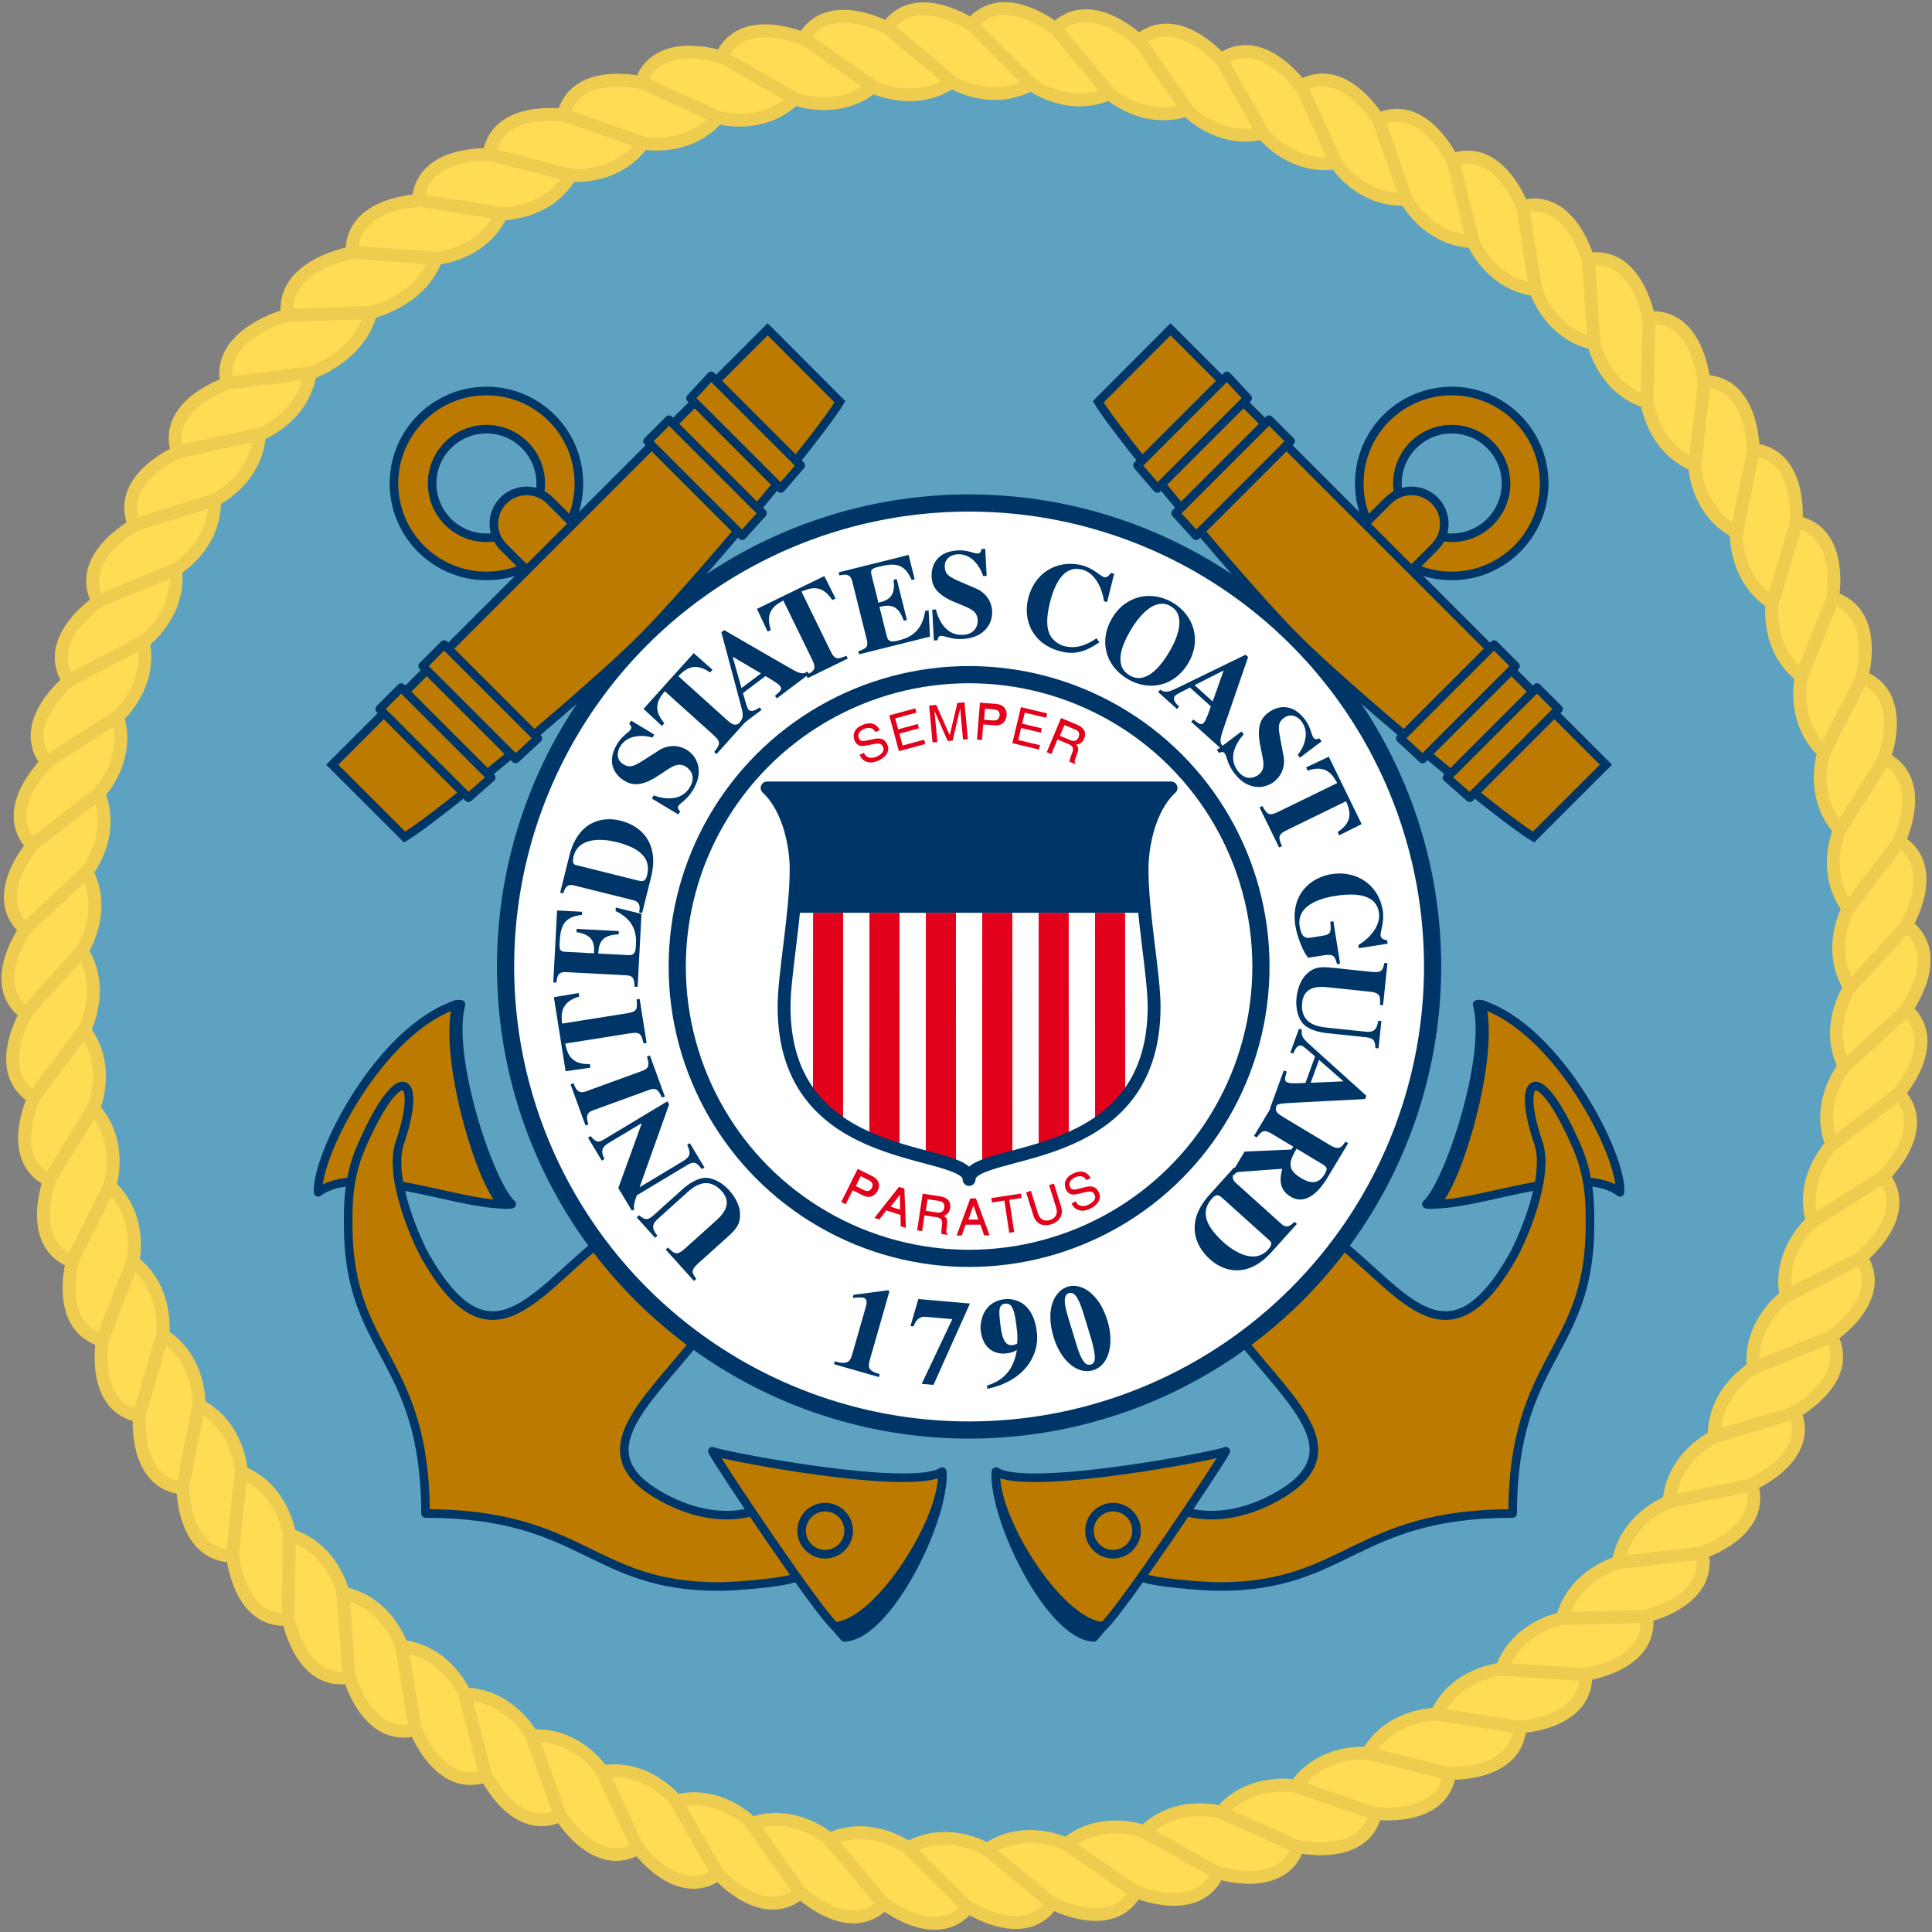 <?xml version="1.0" encoding="UTF-8" standalone="no"?>
<!-- Created with Inkscape (http://www.inkscape.org/) -->
<svg
   xmlns:svg="http://www.w3.org/2000/svg"
   xmlns="http://www.w3.org/2000/svg"
   version="1.0"
   width="436"
   height="436"
   viewBox="-0.322 -0.498 436 436"
   id="svg2"
   xml:space="preserve">
<rect x="-0.322" y="-0.498" width="436" height="436" fill="#808080" stroke="none"/>
<defs
   id="defs4">
</defs>
<ellipse
   cx="218.374"
   cy="217.616"
   rx="205.12"
   ry="205.113"
   style="fill:#5ea2c1"
   id="ellipse6" />
<path
   d="M 321.582,271.248 C 326.672,266.643 336.185,237.797 333.034,226.161 C 334.02,225.933 334.963,226.534 334.963,226.534 L 336.205,246.083 L 325.535,271.099 C 324.079,271.185 323.008,271.484 321.582,271.248 z "
   style="fill:#003667;stroke:#003667;stroke-width:1.939;stroke-linejoin:round"
   id="path8" />
<path
   d="M 334.003,226.161 C 351.215,231.736 365.759,260.098 365.274,268.582 C 356.304,261.795 334.488,271.248 323.58,271.248 C 328.67,266.643 337.154,237.797 334.003,226.161 z "
   style="fill:#bc7b00;stroke:#003667;stroke-width:1.939;stroke-linejoin:round"
   id="path10" />
<path
   d="M 267.401,340.696 C 272.734,342.15 279.975,341.671 287.945,337.181 C 305.156,327.485 291.884,316.758 280.007,301.972 L 302.005,279.974 C 316.792,291.852 326.559,308.455 341.033,283.125 C 342.972,279.731 349.517,265.187 346.851,257.431 C 341.665,242.346 346.739,238.003 355.578,258.401 C 358.729,265.672 358.486,272.46 358.486,276.095 C 358.489,304.908 341.104,305.607 341.033,341.059 C 305.399,341.059 303.702,357.542 274.855,357.542 C 271.219,357.542 258.977,356.572 257.281,355.36"
   style="fill:#bc7b00;stroke:#003667;stroke-width:1.939;stroke-linejoin:round"
   id="path12" />
<path
   d="M 224.435,331.606 C 223.707,342.029 236.568,368.539 246.506,369.024 L 248.676,366.511"
   style="fill:#003667;stroke:#003667;stroke-width:1.939;stroke-linejoin:round"
   id="path14" />
<path
   d="M 224.435,331.606 C 223.707,342.029 238.737,366.027 248.676,366.511 C 252.554,363.117 274.371,330.636 276.31,327 C 274.371,327.97 231.464,336.212 224.435,331.606 z "
   style="fill:#bc7b00;stroke:#003667;stroke-width:1.939;stroke-linejoin:round"
   id="path16" />
<circle
   cx="250.857"
   cy="344.938"
   r="5.313"
   style="fill:#bc7b00;stroke:#003667;stroke-width:1.939;stroke-linejoin:round"
   id="circle18" />
<path
   d="M 115.166,271.248 C 110.075,266.643 100.562,237.797 103.714,226.161 C 102.728,225.933 101.785,226.534 101.785,226.534 L 100.543,246.083 L 111.212,271.099 C 112.669,271.185 113.74,271.484 115.166,271.248 z "
   style="fill:#003667;stroke:#003667;stroke-width:1.939;stroke-linejoin:round"
   id="path20" />
<path
   d="M 102.744,226.161 C 85.533,231.736 70.989,260.098 71.473,268.582 C 80.443,261.795 102.259,271.248 113.167,271.248 C 108.077,266.643 99.594,237.797 102.744,226.161 z "
   style="fill:#bc7b00;stroke:#003667;stroke-width:1.939;stroke-linejoin:round"
   id="path22" />
<path
   d="M 169.347,340.696 C 164.014,342.15 156.773,341.671 148.803,337.181 C 131.592,327.485 144.864,316.758 156.741,301.972 L 134.742,279.974 C 119.955,291.852 110.189,308.455 95.715,283.125 C 93.776,279.731 87.231,265.187 89.897,257.431 C 95.083,242.346 90.009,238.003 81.17,258.401 C 78.019,265.672 78.262,272.46 78.261,276.095 C 78.259,304.908 95.644,305.607 95.715,341.059 C 131.349,341.059 133.046,357.542 161.893,357.542 C 165.529,357.542 177.771,356.572 179.467,355.36"
   style="fill:#bc7b00;stroke:#003667;stroke-width:1.939;stroke-linejoin:round"
   id="path24" />
<path
   d="M 212.313,331.606 C 213.041,342.029 200.18,368.539 190.242,369.024 L 188.072,366.511"
   style="fill:#003667;stroke:#003667;stroke-width:1.939;stroke-linejoin:round"
   id="path26" />
<path
   d="M 212.313,331.606 C 213.041,342.029 198.011,366.027 188.072,366.511 C 184.194,363.117 162.377,330.636 160.437,327 C 162.377,327.97 205.284,336.212 212.313,331.606 z "
   style="fill:#bc7b00;stroke:#003667;stroke-width:1.939;stroke-linejoin:round"
   id="path28" />
<circle
   cx="185.891"
   cy="344.938"
   r="5.313"
   style="fill:#bc7b00;stroke:#003667;stroke-width:1.939;stroke-linejoin:round"
   id="circle30" />
<circle
   cx="218.374"
   cy="217.616"
   r="104.603"
   style="fill:#ffffff;stroke:#003667;stroke-width:3.878"
   id="circle32" />
<circle
   cx="218.374"
   cy="217.617"
   r="65.864"
   style="fill:#ffffff;stroke:#003667;stroke-width:3.878"
   id="circle34" />
<path
   d="M 215.422,262.723 C 213.699,261.991 211.329,261.36 208.604,260.633 L 208.618,205.496 L 215.405,205.496 L 215.422,262.723 z "
   style="fill:#e2001a"
   id="path36" />
<path
   d="M 202.672,258.967 C 200.453,258.285 198.152,257.485 195.877,256.492 L 195.891,205.496 L 202.678,205.496 L 202.672,258.967 z "
   style="fill:#e2001a"
   id="path38" />
<path
   d="M 189.938,253.332 C 187.451,251.715 185.129,249.751 183.144,247.325 L 183.165,205.496 L 189.952,205.496 L 189.938,253.332 z "
   style="fill:#e2001a"
   id="path40" />
<path
   d="M 221.326,262.723 C 223.049,261.991 225.419,261.36 228.144,260.633 L 228.13,205.496 L 221.343,205.496 L 221.326,262.723 z "
   style="fill:#e2001a"
   id="path42" />
<path
   d="M 234.076,258.967 C 236.295,258.285 238.596,257.485 240.871,256.492 L 240.857,205.496 L 234.07,205.496 L 234.076,258.967 z "
   style="fill:#e2001a"
   id="path44" />
<path
   d="M 246.811,253.332 C 249.298,251.715 251.62,249.751 253.605,247.325 L 253.584,205.496 L 246.796,205.496 L 246.811,253.332 z "
   style="fill:#e2001a"
   id="path46" />
<path
   d="M 258.002,205.497 C 257.652,202.056 257.401,198.67 257.401,195.619 C 257.401,191.014 258.735,182.166 263.946,177.317 L 172.8,177.317 C 178.012,182.166 179.345,191.013 179.345,195.619 C 179.345,198.67 179.094,202.056 178.745,205.497 L 258.002,205.497 z "
   style="fill:#003667"
   id="path48" />
<path
   d="M 50.928,86.245 C 48.224,74.913 64.54,70.62 64.54,70.62 L 83.32,70.023 C 80.835,80.035 69.774,83.655 69.774,83.655 L 50.928,86.245 z "
   style="fill:#ffdc54;stroke:#eecc4f;stroke-width:2.909"
   id="path50" />
<path
   d="M 39.792,101.76 C 36.086,90.717 51.251,85.928 51.251,85.928 L 69.682,83.67 C 68.102,93.864 58.332,97.498 58.332,97.498 L 39.792,101.76 z "
   style="fill:#ffdc54;stroke:#eecc4f;stroke-width:2.909"
   id="path52" />
<path
   d="M 30.09,118.211 C 25.409,107.542 40.086,101.416 40.086,101.416 L 58.239,97.52 C 57.579,107.815 48.175,112.307 48.175,112.307 L 30.09,118.211 z "
   style="fill:#ffdc54;stroke:#eecc4f;stroke-width:2.909"
   id="path54" />
<path
   d="M 21.895,135.462 C 16.283,125.255 30.351,117.84 30.351,117.84 L 48.083,112.336 C 48.346,122.649 39.381,127.964 39.381,127.964 L 21.895,135.462 z "
   style="fill:#ffdc54;stroke:#eecc4f;stroke-width:2.909"
   id="path56" />
<path
   d="M 15.278,153.378 C 8.774,143.713 22.123,135.07 22.123,135.07 L 39.292,128.003 C 40.477,138.251 32.021,144.347 32.021,144.347 L 15.278,153.378 z "
   style="fill:#ffdc54;stroke:#eecc4f;stroke-width:2.909"
   id="path58" />
<path
   d="M 10.36,171.733 C 3.019,162.689 15.543,152.887 15.543,152.887 L 32.011,144.314 C 34.106,154.415 26.231,161.241 26.231,161.241 L 10.36,171.733 z "
   style="fill:#ffdc54;stroke:#eecc4f;stroke-width:2.909"
   id="path60" />
<path
   d="M 7.106,190.455 C -1.016,182.104 10.581,171.223 10.581,171.223 L 26.217,161.21 C 29.206,171.084 21.973,178.588 21.973,178.588 L 7.106,190.455 z "
   style="fill:#ffdc54;stroke:#eecc4f;stroke-width:2.909"
   id="path62" />
<path
   d="M 5.538,209.393 C -3.298,201.802 7.278,189.927 7.278,189.927 L 21.957,178.557 C 25.816,188.123 19.284,196.244 19.284,196.244 L 5.538,209.393 z "
   style="fill:#ffdc54;stroke:#eecc4f;stroke-width:2.909"
   id="path64" />
<path
   d="M 5.669,228.396 C -3.81,221.625 5.663,208.853 5.663,208.853 L 19.265,196.215 C 23.967,205.398 18.185,214.069 18.185,214.069 L 5.669,228.396 z "
   style="fill:#ffdc54;stroke:#eecc4f;stroke-width:2.909"
   id="path66" />
<path
   d="M 7.499,247.311 C -2.547,241.415 5.746,227.845 5.746,227.845 L 18.163,214.042 C 23.666,222.769 18.684,231.922 18.684,231.922 L 7.499,247.311 z "
   style="fill:#ffdc54;stroke:#eecc4f;stroke-width:2.909"
   id="path68" />
<path
   d="M 11.013,265.983 C 0.481,261.009 7.526,246.754 7.526,246.754 L 18.661,231.898 C 24.921,240.097 20.777,249.659 20.777,249.659 L 11.013,265.983 z "
   style="fill:#ffdc54;stroke:#eecc4f;stroke-width:2.909"
   id="path70" />
<path
   d="M 16.184,284.271 C 5.248,280.257 10.992,265.43 10.992,265.43 L 20.752,249.636 C 27.721,257.242 24.448,267.137 24.448,267.137 L 16.184,284.271 z "
   style="fill:#ffdc54;stroke:#eecc4f;stroke-width:2.909"
   id="path72" />
<path
   d="M 22.969,302.021 C 11.718,299.002 16.112,283.72 16.112,283.72 L 24.421,267.116 C 32.043,274.069 29.667,284.217 29.667,284.217 L 22.969,302.021 z "
   style="fill:#ffdc54;stroke:#eecc4f;stroke-width:2.909"
   id="path74" />
<path
   d="M 31.313,319.092 C 19.837,317.093 22.846,301.478 22.846,301.478 L 29.637,284.199 C 37.849,290.443 36.391,300.762 36.391,300.762 L 31.313,319.092 z "
   style="fill:#ffdc54;stroke:#eecc4f;stroke-width:2.909"
   id="path76" />
<path
   d="M 41.149,335.35 C 29.542,334.384 31.143,318.563 31.143,318.563 L 36.36,300.747 C 45.099,306.231 44.57,316.638 44.57,316.638 L 41.149,335.35 z "
   style="fill:#ffdc54;stroke:#eecc4f;stroke-width:2.909"
   id="path78" />
<path
   d="M 52.401,350.662 C 40.754,350.737 40.932,334.838 40.932,334.838 L 44.537,316.626 C 53.73,321.306 54.134,331.719 54.134,331.719 L 52.401,350.662 z "
   style="fill:#ffdc54;stroke:#eecc4f;stroke-width:2.909"
   id="path80" />
<path
   d="M 64.979,364.908 C 53.383,366.023 52.14,350.172 52.14,350.172 L 54.103,331.71 C 63.676,335.551 65.009,345.886 65.009,345.886 L 64.979,364.908 z "
   style="fill:#ffdc54;stroke:#eecc4f;stroke-width:2.909"
   id="path82" />
<path
   d="M 78.775,377.972 C 67.328,380.119 64.672,364.442 64.672,364.442 L 64.976,345.879 C 74.855,348.848 77.107,359.023 77.107,359.023 L 78.775,377.972 z "
   style="fill:#ffdc54;stroke:#eecc4f;stroke-width:2.909"
   id="path84" />
<path
   d="M 93.688,389.749 C 82.478,392.911 78.431,377.535 78.431,377.535 L 77.074,359.019 C 87.179,361.091 90.331,371.026 90.331,371.026 L 93.688,389.749 z "
   style="fill:#ffdc54;stroke:#eecc4f;stroke-width:2.909"
   id="path86" />
<path
   d="M 109.594,400.145 C 98.71,404.299 93.306,389.345 93.306,389.345 L 90.297,371.025 C 100.547,372.186 104.576,381.797 104.576,381.797 L 109.594,400.145 z "
   style="fill:#ffdc54;stroke:#eecc4f;stroke-width:2.909"
   id="path88" />
<path
   d="M 126.363,409.077 C 115.897,414.187 109.175,399.778 109.175,399.778 L 104.541,381.799 C 114.854,382.039 119.727,391.252 119.727,391.252 L 126.363,409.077 z "
   style="fill:#ffdc54;stroke:#eecc4f;stroke-width:2.909"
   id="path90" />
<path
   d="M 143.867,416.475 C 133.897,422.501 125.916,408.749 125.916,408.749 L 119.693,391.258 C 129.985,390.574 135.66,399.316 135.66,399.316 L 143.867,416.475 z "
   style="fill:#ffdc54;stroke:#eecc4f;stroke-width:2.909"
   id="path92" />
<path
   d="M 161.96,422.277 C 152.569,429.17 143.391,416.187 143.391,416.187 L 135.628,399.323 C 145.818,397.723 152.253,405.92 152.253,405.92 L 161.96,422.277 z "
   style="fill:#ffdc54;stroke:#eecc4f;stroke-width:2.909"
   id="path94" />
<path
   d="M 180.499,426.439 C 171.764,434.143 161.461,422.033 161.461,422.033 L 152.221,405.931 C 162.229,403.427 169.369,411.015 169.369,411.015 L 180.499,426.439 z "
   style="fill:#ffdc54;stroke:#eecc4f;stroke-width:2.909"
   id="path96" />
<path
   d="M 199.337,428.927 C 191.326,437.381 179.981,426.241 179.981,426.241 L 169.339,411.029 C 179.082,407.64 186.872,414.559 186.872,414.559 L 199.337,428.927 z "
   style="fill:#ffdc54;stroke:#eecc4f;stroke-width:2.909"
   id="path98" />
<path
   d="M 218.322,429.72 C 211.098,438.857 198.802,428.777 198.802,428.777 L 186.842,414.577 C 196.242,410.329 204.622,416.526 204.622,416.526 L 218.322,429.72 z "
   style="fill:#ffdc54;stroke:#eecc4f;stroke-width:2.909"
   id="path100" />
<path
   d="M 237.3,428.813 C 230.922,438.559 217.776,429.618 217.776,429.618 L 204.594,416.546 C 213.577,411.476 222.477,416.896 222.477,416.896 L 237.3,428.813 z "
   style="fill:#ffdc54;stroke:#eecc4f;stroke-width:2.909"
   id="path102" />
<path
   d="M 256.123,426.21 C 250.643,436.487 236.747,428.759 236.747,428.759 L 222.451,416.918 C 230.944,411.064 240.293,415.668 240.293,415.668 L 256.123,426.21 z "
   style="fill:#ffdc54;stroke:#eecc4f;stroke-width:2.909"
   id="path104" />
<path
   d="M 274.636,421.938 C 270.097,432.664 255.568,426.207 255.568,426.207 L 240.268,415.691 C 248.205,409.102 257.927,412.851 257.927,412.851 L 274.636,421.938 z "
   style="fill:#ffdc54;stroke:#eecc4f;stroke-width:2.909"
   id="path106" />
<path
   d="M 292.693,416.026 C 289.13,427.114 274.082,421.984 274.082,421.984 L 257.906,412.878 C 265.219,405.605 275.239,408.471 275.239,408.471 L 292.693,416.026 z "
   style="fill:#ffdc54;stroke:#eecc4f;stroke-width:2.909"
   id="path108" />
<path
   d="M 310.15,408.522 C 307.593,419.885 292.145,416.122 292.145,416.122 L 275.218,408.498 C 281.854,400.601 292.088,402.56 292.088,402.56 L 310.15,408.522 z "
   style="fill:#ffdc54;stroke:#eecc4f;stroke-width:2.909"
   id="path110" />
<path
   d="M 326.865,399.49 C 325.335,411.036 309.613,408.668 309.613,408.668 L 292.073,402.588 C 297.974,394.13 308.343,395.163 308.343,395.163 L 326.865,399.49 z "
   style="fill:#ffdc54;stroke:#eecc4f;stroke-width:2.909"
   id="path112" />
<path
   d="M 342.705,388.999 C 342.213,400.636 326.343,399.681 326.343,399.681 L 308.329,395.196 C 313.45,386.243 323.87,386.347 323.87,386.347 L 342.705,388.999 z "
   style="fill:#ffdc54;stroke:#eecc4f;stroke-width:2.909"
   id="path114" />
<path
   d="M 357.544,377.133 C 358.095,388.766 342.202,389.237 342.202,389.237 L 323.859,386.38 C 328.162,377.005 338.547,376.176 338.547,376.176 L 357.544,377.133 z "
   style="fill:#ffdc54;stroke:#eecc4f;stroke-width:2.909"
   id="path116" />
<path
   d="M 371.263,363.987 C 372.851,375.525 357.065,377.413 357.065,377.413 L 338.54,376.208 C 341.986,366.485 352.258,364.732 352.258,364.732 L 371.263,363.987 z "
   style="fill:#ffdc54;stroke:#eecc4f;stroke-width:2.909"
   id="path118" />
<path
   d="M 383.75,349.668 C 386.363,361.018 370.809,364.31 370.809,364.31 L 352.252,364.766 C 354.815,354.777 364.888,352.111 364.888,352.111 L 383.75,349.668 z "
   style="fill:#ffdc54;stroke:#eecc4f;stroke-width:2.909"
   id="path120" />
<path
   d="M 394.906,334.291 C 398.525,345.36 383.328,350.031 383.328,350.031 L 364.886,352.143 C 366.544,341.964 376.338,338.409 376.338,338.409 L 394.906,334.291 z "
   style="fill:#ffdc54;stroke:#eecc4f;stroke-width:2.909"
   id="path122" />
<path
   d="M 404.644,317.978 C 409.239,328.678 394.519,334.69 394.519,334.69 L 376.34,338.444 C 377.08,328.156 386.518,323.738 386.518,323.738 L 404.644,317.978 z "
   style="fill:#ffdc54;stroke:#eecc4f;stroke-width:2.909"
   id="path124" />
<path
   d="M 412.884,300.857 C 418.416,311.105 404.294,318.408 404.294,318.408 L 386.523,323.771 C 386.342,313.459 395.347,308.217 395.347,308.217 L 412.884,300.857 z "
   style="fill:#ffdc54;stroke:#eecc4f;stroke-width:2.909"
   id="path126" />
<path
   d="M 419.559,283.07 C 425.987,292.782 412.572,301.318 412.572,301.318 L 395.352,308.249 C 394.251,297.995 402.75,291.969 402.75,291.969 L 419.559,283.07 z "
   style="fill:#ffdc54;stroke:#eecc4f;stroke-width:2.909"
   id="path128" />
<path
   d="M 424.617,264.758 C 431.887,273.858 419.291,283.559 419.291,283.559 L 402.76,292.001 C 400.744,281.887 408.671,275.123 408.671,275.123 L 424.617,264.758 z "
   style="fill:#ffdc54;stroke:#eecc4f;stroke-width:2.909"
   id="path130" />
<path
   d="M 428.018,246.066 C 436.072,254.478 424.395,265.266 424.395,265.266 L 408.685,275.154 C 405.774,265.26 413.063,257.816 413.063,257.816 L 428.018,246.066 z "
   style="fill:#ffdc54;stroke:#eecc4f;stroke-width:2.909"
   id="path132" />
<path
   d="M 429.733,227.147 C 438.506,234.803 427.839,246.594 427.839,246.594 L 413.077,257.845 C 409.293,248.252 415.889,240.185 415.889,240.185 L 429.733,227.147 z "
   style="fill:#ffdc54;stroke:#eecc4f;stroke-width:2.909"
   id="path134" />
<path
   d="M 429.75,208.148 C 439.174,214.992 429.604,227.687 429.604,227.687 L 415.908,240.214 C 411.28,230.996 417.126,222.373 417.126,222.373 L 429.75,208.148 z "
   style="fill:#ffdc54;stroke:#eecc4f;stroke-width:2.909"
   id="path136" />
<path
   d="M 428.067,189.226 C 438.065,195.2 429.67,208.699 429.67,208.699 L 417.147,222.4 C 411.714,213.633 416.767,204.522 416.767,204.522 L 428.067,189.226 z "
   style="fill:#ffdc54;stroke:#eecc4f;stroke-width:2.909"
   id="path138" />
<path
   d="M 424.701,170.528 C 435.191,175.584 428.037,189.78 428.037,189.78 L 416.791,204.547 C 410.595,196.302 414.813,186.774 414.813,186.774 L 424.701,170.528 z "
   style="fill:#ffdc54;stroke:#eecc4f;stroke-width:2.909"
   id="path140" />
<path
   d="M 419.675,152.208 C 430.576,156.305 424.72,171.084 424.72,171.084 L 414.838,186.797 C 407.931,179.138 411.28,169.273 411.28,169.273 L 419.675,152.208 z "
   style="fill:#ffdc54;stroke:#eecc4f;stroke-width:2.909"
   id="path142" />
<path
   d="M 413.031,134.41 C 424.254,137.516 419.744,152.759 419.744,152.759 L 411.306,169.293 C 403.743,162.283 406.196,152.156 406.196,152.156 L 413.031,134.41 z "
   style="fill:#ffdc54;stroke:#eecc4f;stroke-width:2.909"
   id="path144" />
<path
   d="M 404.822,117.278 C 416.277,119.367 413.148,134.953 413.148,134.953 L 406.224,152.175 C 398.063,145.87 399.601,135.565 399.601,135.565 L 404.822,117.278 z "
   style="fill:#ffdc54;stroke:#eecc4f;stroke-width:2.909"
   id="path146" />
<path
   d="M 395.115,100.948 C 406.712,102.005 404.988,117.808 404.988,117.808 L 399.633,135.579 C 390.94,130.029 391.549,119.629 391.549,119.629 L 395.115,100.948 z "
   style="fill:#ffdc54;stroke:#eecc4f;stroke-width:2.909"
   id="path148" />
<path
   d="M 383.984,85.553 C 395.631,85.569 395.327,101.463 395.327,101.463 L 391.581,119.642 C 382.427,114.891 382.105,104.477 382.105,104.477 L 383.984,85.553 z "
   style="fill:#ffdc54;stroke:#eecc4f;stroke-width:2.909"
   id="path150" />
<path
   d="M 371.524,71.214 C 383.125,70.188 384.244,86.046 384.244,86.046 L 382.138,104.486 C 372.596,100.572 371.345,90.229 371.345,90.229 L 371.524,71.214 z "
   style="fill:#ffdc54;stroke:#eecc4f;stroke-width:2.909"
   id="path152" />
<path
   d="M 357.831,58.047 C 369.293,55.987 371.825,71.681 371.825,71.681 L 371.377,90.237 C 361.524,87.192 359.352,77.003 359.352,77.003 L 357.831,58.047 z "
   style="fill:#ffdc54;stroke:#eecc4f;stroke-width:2.909"
   id="path154" />
<path
   d="M 343.016,46.156 C 354.248,43.081 358.174,58.485 358.174,58.485 L 359.386,77.005 C 349.299,74.855 346.226,64.899 346.226,64.899 L 343.016,46.156 z "
   style="fill:#ffdc54;stroke:#eecc4f;stroke-width:2.909"
   id="path156" />
<path
   d="M 327.197,35.638 C 338.108,31.57 343.394,46.564 343.394,46.564 L 346.26,64.9 C 336.022,63.659 332.07,54.019 332.07,54.019 L 327.197,35.638 z "
   style="fill:#ffdc54;stroke:#eecc4f;stroke-width:2.909"
   id="path158" />
<path
   d="M 310.502,26.577 C 321.004,21.55 327.61,36.01 327.61,36.01 L 332.103,54.017 C 321.795,53.697 316.998,44.45 316.998,44.45 L 310.502,26.577 z "
   style="fill:#ffdc54;stroke:#eecc4f;stroke-width:2.909"
   id="path160" />
<path
   d="M 293.062,19.046 C 303.075,13.1 310.946,26.909 310.946,26.909 L 317.031,44.443 C 306.735,45.045 301.13,36.264 301.13,36.264 L 293.062,19.046 z "
   style="fill:#ffdc54;stroke:#eecc4f;stroke-width:2.909"
   id="path162" />
<path
   d="M 275.018,13.103 C 284.458,6.287 293.535,19.336 293.535,19.336 L 301.163,36.255 C 290.963,37.776 284.595,29.53 284.595,29.53 L 275.018,13.103 z "
   style="fill:#ffdc54;stroke:#eecc4f;stroke-width:2.909"
   id="path164" />
<path
   d="M 256.516,8.797 C 265.31,1.165 275.516,13.351 275.516,13.351 L 284.626,29.521 C 274.603,31.947 267.522,24.305 267.522,24.305 L 256.516,8.797 z "
   style="fill:#ffdc54;stroke:#eecc4f;stroke-width:2.909"
   id="path166" />
<path
   d="M 237.702,6.163 C 245.777,-2.225 257.032,9 257.032,9 L 267.553,24.289 C 257.786,27.602 250.052,20.624 250.052,20.624 L 237.702,6.163 z "
   style="fill:#ffdc54;stroke:#eecc4f;stroke-width:2.909"
   id="path168" />
<path
   d="M 218.731,5.223 C 226.023,-3.854 238.236,6.32 238.236,6.32 L 250.082,20.608 C 240.65,24.781 232.324,18.522 232.324,18.522 L 218.731,5.223 z "
   style="fill:#ffdc54;stroke:#eecc4f;stroke-width:2.909"
   id="path170" />
<path
   d="M 199.749,5.983 C 206.202,-3.712 219.276,5.33 219.276,5.33 L 232.351,18.502 C 223.331,23.5 214.475,18.012 214.475,18.012 L 199.749,5.983 z "
   style="fill:#ffdc54;stroke:#eecc4f;stroke-width:2.909"
   id="path172" />
<path
   d="M 180.912,8.436 C 186.472,-1.795 200.303,6.04 200.303,6.04 L 214.502,17.989 C 205.967,23.774 196.656,19.099 196.656,19.099 L 180.912,8.436 z "
   style="fill:#ffdc54;stroke:#eecc4f;stroke-width:2.909"
   id="path174" />
<path
   d="M 162.371,12.563 C 166.994,1.877 181.468,8.444 181.468,8.444 L 196.681,19.077 C 188.696,25.602 179.005,21.779 179.005,21.779 L 162.371,12.563 z "
   style="fill:#ffdc54;stroke:#eecc4f;stroke-width:2.909"
   id="path176" />
<path
   d="M 144.273,18.333 C 147.92,7.275 162.924,12.521 162.924,12.521 L 179.027,21.751 C 171.657,28.964 161.664,26.021 161.664,26.021 L 144.273,18.333 z "
   style="fill:#ffdc54;stroke:#eecc4f;stroke-width:2.909"
   id="path178" />
<path
   d="M 126.764,25.697 C 129.407,14.357 144.822,18.242 144.822,18.242 L 161.685,25.994 C 154.99,33.837 144.773,31.801 144.773,31.801 L 126.764,25.697 z "
   style="fill:#ffdc54;stroke:#eecc4f;stroke-width:2.909"
   id="path180" />
<path
   d="M 109.983,34.598 C 111.602,23.067 127.301,25.558 127.301,25.558 L 144.788,31.771 C 138.821,40.182 128.464,39.067 128.464,39.067 L 109.983,34.598 z "
   style="fill:#ffdc54;stroke:#eecc4f;stroke-width:2.909"
   id="path182" />
<path
   d="M 94.064,44.961 C 94.646,33.332 110.505,34.409 110.505,34.409 L 128.478,39.034 C 123.288,47.944 112.873,47.76 112.873,47.76 L 94.064,44.961 z "
   style="fill:#ffdc54;stroke:#eecc4f;stroke-width:2.909"
   id="path184" />
<path
   d="M 79.137,56.709 C 78.677,45.075 94.57,44.729 94.57,44.729 L 112.884,47.728 C 108.512,57.068 98.121,57.815 98.121,57.815 L 79.137,56.709 z "
   style="fill:#ffdc54;stroke:#eecc4f;stroke-width:2.909"
   id="path186" />
<path
   d="M 64.54,70.62 C 63.04,59.074 79.619,56.432 79.619,56.432 L 98.129,57.781 C 94.608,67.474 83.32,70.023 83.32,70.023 L 64.54,70.62 z "
   style="fill:#ffdc54;stroke:#eecc4f;stroke-width:2.909"
   id="path188" />
<path
   d="M 263.946,177.317 C 258.735,182.166 257.401,191.013 257.401,195.619 C 257.401,205.679 260.129,219.374 260.129,226.707 C 260.129,263.794 218.374,257.916 218.374,265.673 C 218.374,257.916 176.619,263.734 176.619,226.707 C 176.619,219.374 179.346,205.679 179.346,195.619 C 179.346,191.014 178.013,182.166 172.801,177.317 L 263.946,177.317 z "
   style="fill:none;stroke:#003667;stroke-width:2.909;stroke-linejoin:round"
   id="path190" />
<circle
   cx="109.453"
   cy="108.606"
   r="20.867"
   style="fill:#bc7b00;stroke:#003667;stroke-width:1.939"
   id="circle192" />
<circle
   cx="109.453"
   cy="108.606"
   r="12.254"
   style="fill:#5ea2c1;stroke:#003667;stroke-width:1.939"
   id="circle194" />
<path
   d="M 118.535,128.172 L 113.302,122.939 C 111.96,121.597 111.13,119.744 111.13,117.697 C 111.13,113.603 114.449,110.284 118.543,110.284 C 120.571,110.284 122.41,111.098 123.748,112.419 L 129.019,117.69"
   style="fill:#bc7b00;stroke:#003667;stroke-width:1.939;stroke-linejoin:round"
   id="path196" />
<path
   d="M 144.484,143.639 C 155.451,132.673 184.281,98.435 189.228,90.17 L 172.921,73.812 L 74.654,172.076 L 90.989,188.406 C 99.264,183.438 133.562,154.562 144.484,143.639 z "
   style="fill:#bc7b00;stroke:#003667;stroke-width:1.939"
   id="path198" />
<path
   d="M 171.76,115.313 L 150.662,94.215 C 149.686,95.21 146.789,98.128 145.813,99.063 L 167.154,120.403 L 171.76,115.313 z "
   style="fill:#bc7b00;stroke:#003667;stroke-width:1.939;stroke-linejoin:round"
   id="path200" />
<polygon
   points="180.375,104.534 160.176,84.337 155.51,89.366 175.891,109.746 180.375,104.534 "
   style="fill:#bc7b00;stroke:#003667;stroke-width:1.939;stroke-linejoin:round"
   id="polygon202" />
<polygon
   points="105.381,179.526 85.364,159.51 90.213,154.662 110.532,174.98 105.381,179.526 "
   style="fill:#bc7b00;stroke:#003667;stroke-width:1.939;stroke-linejoin:round"
   id="polygon204" />
<polygon
   points="121.068,166.124 99.909,144.966 95.061,149.813 116.038,170.79 121.068,166.124 "
   style="fill:#bc7b00;stroke:#003667;stroke-width:1.939;stroke-linejoin:round"
   id="polygon206" />
<circle
   cx="327.295"
   cy="108.606"
   r="20.867"
   style="fill:#bc7b00;stroke:#003667;stroke-width:1.939"
   id="circle208" />
<circle
   cx="327.295"
   cy="108.606"
   r="12.254"
   style="fill:#5ea2c1;stroke:#003667;stroke-width:1.939"
   id="circle210" />
<path
   d="M 318.213,128.172 L 323.446,122.939 C 324.788,121.597 325.618,119.744 325.618,117.697 C 325.618,113.603 322.299,110.284 318.204,110.284 C 316.176,110.284 314.338,111.098 313,112.419 L 307.729,117.69"
   style="fill:#bc7b00;stroke:#003667;stroke-width:1.939;stroke-linejoin:round"
   id="path212" />
<path
   d="M 292.263,143.639 C 281.297,132.673 252.466,98.435 247.52,90.17 L 263.826,73.812 L 362.093,172.076 L 345.759,188.406 C 337.484,183.438 303.187,154.562 292.263,143.639 z "
   style="fill:#bc7b00;stroke:#003667;stroke-width:1.939"
   id="path214" />
<path
   d="M 264.988,115.313 L 286.086,94.215 C 287.062,95.21 289.959,98.128 290.935,99.063 L 269.594,120.403 L 264.988,115.313 z "
   style="fill:#bc7b00;stroke:#003667;stroke-width:1.939;stroke-linejoin:round"
   id="path216" />
<polygon
   points="256.373,104.534 276.571,84.337 281.238,89.366 260.857,109.746 256.373,104.534 "
   style="fill:#bc7b00;stroke:#003667;stroke-width:1.939;stroke-linejoin:round"
   id="polygon218" />
<polygon
   points="331.367,179.526 351.384,159.51 346.535,154.662 326.216,174.98 331.367,179.526 "
   style="fill:#bc7b00;stroke:#003667;stroke-width:1.939;stroke-linejoin:round"
   id="polygon220" />
<polygon
   points="315.68,166.124 336.839,144.966 341.688,149.813 320.71,170.79 315.68,166.124 "
   style="fill:#bc7b00;stroke:#003667;stroke-width:1.939;stroke-linejoin:round"
   id="polygon222" />
<path
   d="M 198.02,310.263 L 187.883,307.362 L 188.069,306.713 C 191.197,307.638 191.58,306.607 192.06,304.931 L 195.039,294.525 C 195.232,293.849 195.573,292.66 194.519,292.358 C 194.14,292.25 193.128,292.311 192.108,292.399 L 192.31,291.697 L 199.965,290.7 L 200.424,290.832 L 196.014,306.239 C 195.495,308.051 195.53,308.849 198.205,309.616 L 198.02,310.263 z "
   style="fill:#003667"
   id="path224" />
<path
   d="M 210.337,312.037 L 207.677,311.805 L 214.594,297.198 L 208.796,296.693 C 208.068,296.63 206.668,296.507 205.844,298.834 L 205.144,298.773 L 206.918,292.663 L 218.569,293.679 L 210.337,312.037 z "
   style="fill:#003667"
   id="path226" />
<path
   d="M 222.407,312.186 C 225.148,311.34 228.276,309.58 229.163,304.147 C 228.767,304.414 228.389,304.593 227.975,304.692 C 227.565,304.819 227.148,304.889 226.644,304.941 C 224.713,305.138 221.471,304.394 220.98,299.583 C 220.826,298.072 221.404,293.208 226.44,292.693 C 228.958,292.436 233.009,293.634 233.695,300.348 C 234.215,305.44 230.79,311.217 222.482,312.913 L 222.407,312.186 z "
   style="fill:#003667"
   id="path228" />
<path
   d="M 240.663,289.855 C 243.489,288.999 247.664,291.142 249.621,297.601 C 251.088,302.446 250.119,307.587 246.351,308.728 C 242.906,309.772 239.094,306.695 237.455,301.286 C 235.401,294.505 237.945,290.679 240.663,289.855 z "
   style="fill:#003667"
   id="path230" />
<path
   d="M 143.366,274.229 L 147.517,278.839 L 148.04,278.367 C 146.501,276.49 146.987,275.596 148.266,274.446 L 154.658,268.691 C 155.999,267.483 159.243,264.638 162.564,268.327 C 165.281,271.345 162.388,273.948 161.194,275.023 L 154.195,281.326 C 152.351,282.986 151.745,282.355 150.437,281.029 L 149.913,281.501 L 156.291,288.584 L 156.814,288.111 C 155.883,286.825 155.435,286.242 157.195,284.657 L 164.194,278.355 C 166.458,276.318 166.701,275.112 166.685,273.494 C 166.653,271.056 165.005,268.973 164.175,268.052 C 163.043,266.795 161.003,265.33 158.928,265.301 C 157.193,265.27 155.064,266.656 153.827,267.77 L 147.141,273.789 C 145.758,275.034 145.094,274.76 143.889,273.759 L 143.366,274.229 z "
   style="fill:#003667"
   id="path232" />
<path
   d="M 158.658,262.975 L 155.361,257.489 L 154.757,257.852 C 155.638,259.756 155.485,260.54 153.743,261.585 L 144.075,267.395 L 144.046,267.347 L 150.684,248.719 L 150.278,248.042 L 136.042,256.597 C 134.882,257.294 134.238,257.483 132.976,255.873 L 132.372,256.236 L 135.494,261.432 L 136.098,261.069 C 135.067,259.024 135.69,258.256 137.14,257.383 L 144.464,252.983 L 144.493,253.031 L 139.212,267.62 L 142.276,272.72 L 142.88,272.358 C 142.692,272.044 142.531,271.613 143.386,269.257 L 154.843,262.373 C 156.439,261.414 157.014,261.989 158.055,263.338 L 158.658,262.975 z "
   style="fill:#003667"
   id="path234" />
<path
   d="M 145.68,237.929 C 146.105,239.425 146.411,240.514 144.715,241.131 L 131.89,245.799 C 130.088,246.454 129.599,245.193 129.093,243.967 L 128.43,244.207 L 131.806,253.481 L 132.468,253.24 C 132.104,251.993 131.703,250.727 133.452,250.092 L 146.277,245.424 C 147.92,244.825 148.402,245.82 149.055,247.203 L 149.717,246.962 L 146.342,237.688 L 145.68,237.929 z "
   style="fill:#003667"
   id="path236" />
<path
   d="M 143.336,225.039 C 143.524,227.121 143.574,227.799 141.206,228.174 L 126.529,230.498 C 126.336,228.56 126.02,225.668 130.388,224.405 L 130.26,223.597 L 124.671,224.539 L 127.317,241.25 L 132.928,240.446 L 132.8,239.639 C 128.256,239.787 127.662,236.941 127.241,235.009 L 141.919,232.684 C 144.259,232.314 144.42,232.973 144.909,234.98 L 145.605,234.87 L 144.03,224.928 L 143.336,225.039 z "
   style="fill:#003667"
   id="path238" />
<path
   d="M 125.247,221.252 C 125.399,219.962 125.518,218.781 127.376,218.879 L 141.005,219.594 C 142.751,219.685 142.79,220.563 142.875,222.177 L 143.578,222.213 L 144.442,205.74 L 138.643,204.306 L 138.602,205.094 C 142.761,207.091 143.342,210.002 143.198,212.761 C 143.102,214.592 142.736,215.11 141.498,215.044 L 134.683,214.687 C 134.829,211.9 135.749,210.507 139.287,210.354 L 139.325,209.623 L 129.807,209.124 L 129.768,209.855 C 133.238,210.46 133.895,211.935 133.725,214.637 L 127.192,214.294 C 125.981,214.231 125.895,213.718 125.976,212.169 C 126.175,208.367 126.984,206.405 131.017,205.967 L 131.054,205.263 L 125.394,204.967 L 124.542,221.215 L 125.247,221.252 z "
   style="fill:#003667"
   id="path240" />
<path
   d="M 144.585,205.563 L 146.741,196.917 C 148.241,189.968 144.71,185.948 139.676,184.693 C 135.462,183.642 130.08,184.945 128.17,192.606 L 126.09,200.952 L 126.774,201.122 C 127.15,200.082 127.504,198.893 129.173,199.309 L 142.662,202.672 C 143.674,202.924 144.331,203.669 143.901,205.393 L 144.585,205.563 z M 129.978,194.8 C 129.369,194.677 128.678,194.534 129.115,192.783 C 130.288,188.077 136.273,188.9 138.762,189.521 C 145.302,191.152 146.452,193.996 145.688,197.06 C 145.361,198.373 144.807,198.497 143.712,198.224 L 129.978,194.8 z "
   style="fill:#003667"
   id="path242" />
<path
   d="M 147.334,165.274 L 142.089,162.123 L 141.652,162.848 C 142.039,163.244 142.329,163.583 141.995,164.139 C 141.574,164.84 140.094,165.497 138.932,167.431 C 136.173,172.024 139.01,174.747 140.485,175.634 C 141.596,176.302 143.674,177.551 148.14,174.609 L 149.887,173.454 C 151.58,172.334 152.843,171.546 154.462,172.519 C 154.776,172.707 157.097,174.266 155.354,177.166 C 153.509,180.235 149.936,179.996 147.205,179.014 L 146.783,179.714 L 152.754,183.302 L 153.175,182.601 C 152.846,182.272 152.484,181.889 152.789,181.382 C 153.239,180.632 154.714,180.038 156.094,177.742 C 158.767,173.295 156.772,169.99 154.645,168.712 C 152.01,167.129 149.504,168.124 148.6,168.699 L 144.701,171.191 C 142.466,172.612 141.658,172.752 140.352,171.967 C 138.781,171.023 138.855,169.258 139.61,168.001 C 141.324,165.148 144.975,165.368 146.928,165.95 L 147.334,165.274 z "
   style="fill:#003667"
   id="path244" />
<path
   d="M 167.584,161.719 C 166.082,163.176 165.588,163.641 163.807,162.037 L 152.763,152.093 C 154.149,150.723 156.198,148.658 159.927,151.259 L 160.475,150.651 L 156.225,146.901 L 144.904,159.474 L 149.06,163.329 L 149.607,162.721 C 146.631,159.283 148.47,157.031 149.707,155.489 L 160.751,165.432 C 162.511,167.017 162.101,167.557 160.849,169.201 L 161.372,169.673 L 168.108,162.192 L 167.584,161.719 z "
   style="fill:#003667"
   id="path246" />
<path
   d="M 181.86,151.041 C 180.812,151.901 179.876,151.407 177.047,149.761 L 163.098,141.7 L 162.468,142.175 L 166.768,158.283 C 167.366,160.481 167.627,161.484 166.547,162.581 L 166.971,163.144 L 171.542,159.699 L 171.118,159.136 C 170.318,159.667 169.186,160.414 168.542,159.559 C 168.271,159.199 167.935,158.003 167.344,155.908 L 172.41,152.09 C 173.268,152.572 175.245,153.696 175.703,154.304 C 176.264,155.047 175.875,155.375 174.563,156.54 L 174.987,157.103 L 182.284,151.605 L 181.86,151.041 z M 167.02,154.775 L 165.013,147.707 L 171.411,151.466 L 167.02,154.775 z "
   style="fill:#003667"
   id="path248" />
<path
   d="M 190.69,147.49 C 188.752,148.277 188.12,148.523 187.069,146.369 L 180.554,133.013 C 182.353,132.262 185.025,131.116 187.509,134.923 L 188.244,134.565 L 185.709,129.496 L 170.502,136.912 L 172.911,142.044 L 173.645,141.686 C 172.174,137.383 174.723,135.984 176.448,135.017 L 182.963,148.373 C 184.001,150.502 183.418,150.849 181.642,151.903 L 181.951,152.537 L 191,148.124 L 190.69,147.49 z "
   style="fill:#003667"
   id="path250" />
<path
   d="M 189.112,129.348 C 190.39,129.117 191.553,128.885 192.004,130.691 L 195.306,143.933 C 195.729,145.629 194.902,145.923 193.383,146.476 L 193.553,147.16 L 209.56,143.17 L 209.235,137.206 L 208.469,137.396 C 207.775,141.958 205.161,143.365 202.481,144.034 C 200.703,144.477 200.1,144.278 199.8,143.075 L 198.149,136.453 C 200.858,135.778 202.458,136.251 203.639,139.589 L 204.351,139.412 L 202.044,130.164 L 201.333,130.341 C 201.769,133.836 200.551,134.896 197.917,135.524 L 196.334,129.176 C 196.041,127.999 196.506,127.767 198.011,127.392 C 201.704,126.471 203.818,126.67 205.416,130.399 L 206.1,130.228 L 204.729,124.729 L 188.942,128.666 L 189.112,129.348 z "
   style="fill:#003667"
   id="path252" />
<path
   d="M 222.34,129.47 L 222.02,123.359 L 221.175,123.404 C 221.063,123.946 220.944,124.376 220.296,124.41 C 219.48,124.453 218.108,123.593 215.855,123.711 C 210.504,123.991 209.833,127.867 209.922,129.585 C 209.99,130.88 210.117,133.302 215.053,135.358 L 216.988,136.16 C 218.864,136.937 220.222,137.544 220.322,139.431 C 220.341,139.797 220.346,142.592 216.968,142.77 C 213.391,142.957 211.591,139.861 210.879,137.046 L 210.063,137.088 L 210.427,144.044 L 211.243,144.001 C 211.332,143.545 211.446,143.03 212.038,142.999 C 212.911,142.953 214.228,143.845 216.903,143.704 C 222.085,143.433 223.708,139.931 223.578,137.453 C 223.417,134.384 221.192,132.862 220.209,132.433 L 215.962,130.594 C 213.535,129.535 212.968,128.945 212.888,127.424 C 212.792,125.593 214.296,124.667 215.761,124.59 C 219.083,124.416 220.943,127.567 221.553,129.511 L 222.34,129.47 z "
   style="fill:#003667"
   id="path254" />
<path
   d="M 247.131,143.554 C 244.226,145.533 241.969,145.842 239.835,145.31 C 238.986,145.098 236.928,144.149 236.27,141.893 C 235.694,139.889 236.185,137.221 236.594,135.58 C 237.747,130.956 239.858,127.036 243.853,128.032 C 246.971,128.81 248.472,132.584 248.835,135.203 L 249.52,135.374 L 251.116,128.972 L 250.378,128.787 C 249.934,129.403 249.544,129.917 248.806,129.732 C 248.094,129.554 246.322,127.688 243.86,127.075 C 238.114,125.642 233.11,128.929 231.725,134.482 C 230.45,139.598 232.778,144.945 239.153,146.535 C 242.655,147.408 245.219,146.217 247.783,144.443 L 247.131,143.554 z "
   style="fill:#003667"
   id="path256" />
<path
   d="M 263.903,136.322 C 267.287,138.355 265.625,143.146 263.505,146.676 C 262.241,148.779 258.684,154.371 254.55,151.888 C 250.417,149.405 253.685,143.637 254.948,141.534 C 257.069,138.005 260.52,134.289 263.903,136.322 z M 264.383,135.524 C 259.718,132.72 253.837,133.694 250.67,138.962 C 247.62,144.038 249.116,149.707 254.071,152.685 C 259.026,155.662 264.733,154.322 267.783,149.246 C 270.949,143.977 269.048,138.327 264.383,135.524 z "
   style="fill:#003667"
   id="path258" />
<path
   d="M 275.759,167.979 C 274.715,167.116 275.022,166.101 276.098,163.01 L 281.35,147.78 L 280.763,147.252 L 265.771,154.547 C 263.727,155.552 262.792,156.001 261.509,155.15 L 261.037,155.673 L 265.291,159.503 L 265.763,158.98 C 265.089,158.296 264.139,157.328 264.857,156.532 C 265.159,156.197 266.267,155.639 268.212,154.659 L 272.927,158.904 C 272.617,159.839 271.891,161.994 271.382,162.559 C 270.759,163.25 270.363,162.932 268.97,161.867 L 268.498,162.391 L 275.287,168.504 L 275.759,167.979 z M 269.263,154.124 L 275.818,150.806 L 273.349,157.804 L 269.263,154.124 z "
   style="fill:#003667"
   id="path260" />
<path
   d="M 293.034,170.489 L 297.921,166.806 L 297.412,166.13 C 296.899,166.34 296.476,166.482 296.086,165.964 C 295.594,165.311 295.54,163.693 294.182,161.891 C 290.958,157.612 287.369,159.222 285.995,160.257 C 284.959,161.037 283.022,162.497 284.078,167.739 L 284.494,169.791 C 284.899,171.781 285.156,173.247 283.647,174.384 C 283.354,174.605 281.04,176.172 279.003,173.47 C 276.848,170.61 278.408,167.386 280.344,165.222 L 279.852,164.569 L 274.289,168.76 L 274.78,169.413 C 275.209,169.231 275.699,169.038 276.055,169.512 C 276.581,170.21 276.579,171.8 278.192,173.94 C 281.314,178.084 285.125,177.471 287.107,175.978 C 289.561,174.128 289.578,171.432 289.383,170.378 L 288.532,165.828 C 288.053,163.224 288.225,162.423 289.441,161.507 C 290.905,160.403 292.514,161.133 293.397,162.304 C 295.399,164.961 293.828,168.265 292.557,169.858 L 293.034,170.489 z "
   style="fill:#003667"
   id="path262" />
<path
   d="M 288.973,190.458 C 288.185,188.52 287.939,187.888 290.093,186.837 L 303.449,180.322 C 304.201,182.12 305.347,184.793 301.54,187.277 L 301.898,188.012 L 306.967,185.476 L 299.55,170.27 L 294.419,172.678 L 294.777,173.413 C 299.079,171.942 300.479,174.491 301.446,176.216 L 288.09,182.73 C 285.961,183.769 285.613,183.185 284.559,181.409 L 283.925,181.719 L 288.338,190.767 L 288.973,190.458 z "
   style="fill:#003667"
   id="path264" />
<path
   d="M 302.1,216.96 L 300.586,207.407 L 299.891,207.517 C 300.083,209.456 300.169,210.357 298.386,210.639 L 295.462,211.102 C 294.264,211.291 293.358,210.979 292.97,208.528 C 292.136,203.264 299.045,201.999 301.022,201.685 C 305.813,200.926 310.222,201.37 310.862,205.409 C 311.366,208.584 308.477,211.439 306.209,212.798 L 306.319,213.494 L 312.836,212.462 L 312.718,211.71 C 311.977,211.542 311.353,211.384 311.234,210.632 C 311.119,209.908 312.144,207.547 311.747,205.041 C 310.795,199.024 305.674,195.895 300.187,196.765 C 295.341,197.533 290.906,201.433 292.008,208.396 C 292.392,210.819 293.767,214.456 294.925,215.642 L 298.463,215.081 C 300.746,214.72 300.936,215.375 301.404,217.07 L 302.1,216.96 z "
   style="fill:#003667"
   id="path266" />
<path
   d="M 310.771,236.091 L 311.419,229.921 L 310.718,229.848 C 310.353,232.248 309.364,232.485 307.654,232.304 L 299.1,231.406 C 297.305,231.218 293.02,230.71 293.539,225.774 C 293.964,221.736 297.833,222.143 299.432,222.311 L 308.799,223.295 C 311.267,223.554 311.203,224.427 311.093,226.286 L 311.794,226.36 L 312.79,216.881 L 312.089,216.808 C 311.756,218.361 311.623,219.083 309.268,218.836 L 299.901,217.852 C 296.873,217.534 295.814,218.16 294.622,219.253 C 292.832,220.907 292.387,223.526 292.257,224.76 C 292.08,226.443 292.357,228.939 293.724,230.5 C 294.862,231.811 297.317,232.465 298.971,232.639 L 307.917,233.579 C 309.768,233.773 310.009,234.451 310.07,236.017 L 310.771,236.091 z "
   style="fill:#003667"
   id="path268" />
<path
   d="M 286.931,249.906 C 287.34,248.615 288.396,248.519 291.665,248.359 L 307.753,247.523 L 308.024,246.781 L 295.644,235.613 C 293.946,234.094 293.18,233.396 293.489,231.888 L 292.827,231.646 L 290.869,237.026 L 291.532,237.267 C 291.913,236.385 292.455,235.142 293.462,235.508 C 293.886,235.662 294.818,236.482 296.456,237.918 L 294.286,243.88 C 293.303,243.943 291.033,244.077 290.318,243.817 C 289.443,243.499 289.59,243.012 290.055,241.321 L 289.393,241.08 L 286.268,249.666 L 286.931,249.906 z M 297.344,238.692 L 302.876,243.527 L 295.463,243.859 L 297.344,238.692 z "
   style="fill:#003667"
   id="path270" />
<path
   d="M 298.451,262.435 C 299.127,263.006 299.364,263.214 298.565,264.544 C 297.403,266.478 295.768,266.844 293.327,265.377 C 290.185,263.488 290.409,261.912 292.287,258.731 L 298.451,262.435 z M 278.177,264.695 C 278.352,264.404 278.593,264.056 279.232,263.979 L 289.04,263.26 C 288.667,264.812 287.92,267.752 290.894,269.538 C 294.955,271.977 298.227,266.97 299.244,265.278 L 303.921,257.495 L 303.317,257.132 C 302.392,258.452 301.893,259.172 299.815,257.923 L 289.131,251.504 C 287.173,250.327 287.392,249.8 288.186,248.04 L 287.582,247.678 L 282.673,255.847 L 283.277,256.21 C 284.454,254.745 284.845,254.258 286.779,255.419 L 291.516,258.266 L 291.123,258.918 L 280.552,259.376 L 277.574,264.331 L 278.177,264.695 z "
   style="fill:#003667"
   id="path272" />
<path
   d="M 278.187,262.954 L 272.225,269.576 C 267.637,275.009 268.869,280.215 272.725,283.686 C 275.952,286.592 281.315,287.968 286.598,282.1 L 292.353,275.709 L 291.83,275.236 C 291.01,275.978 290.138,276.863 288.859,275.712 L 278.528,266.41 C 277.753,265.712 277.522,264.745 278.712,263.426 L 278.187,262.954 z M 286.032,279.315 C 286.512,279.709 287.054,280.16 285.847,281.501 C 282.602,285.105 277.704,281.568 275.797,279.852 C 270.788,275.342 271.108,272.291 273.221,269.944 C 274.127,268.938 274.674,269.09 275.512,269.844 L 286.032,279.315 z "
   style="fill:#003667"
   id="path274" />
<path
   d="M 228.13,303.057 C 228.546,303.015 229.235,302.813 229.24,302.602 C 229.276,302.178 229.297,300.835 229.235,300.237 C 228.712,295.111 228.157,293.538 226.544,293.703 C 224.957,293.865 225.125,295.504 225.334,297.559 C 225.717,301.306 226.335,303.24 228.13,303.057 z "
   style="fill:#ffffff"
   id="path276" />
<path
   d="M 244.221,296.021 C 243.076,292.242 242.111,290.95 240.909,291.313 C 239.232,291.822 240.187,294.975 240.817,297.052 L 242.552,302.783 C 243.637,306.362 244.547,307.835 245.849,307.44 C 246.775,307.16 246.778,306.175 246.75,305.637 C 246.717,305.074 246.456,303.404 245.956,301.751 L 244.221,296.021 z "
   style="fill:#ffffff"
   id="path278" />
<path
   d="M 197.244,164.716 C 196.664,163.561 195.52,163.626 194.66,164.011 C 194.012,164.3 192.999,164.97 193.516,166.128 C 193.806,166.775 194.357,166.784 194.851,166.691 L 197.252,166.217 C 198.344,166.009 199.354,166.271 199.895,167.482 C 200.703,169.289 199.248,170.538 197.941,171.122 C 196.528,171.754 195.786,171.576 195.308,171.42 C 194.399,171.126 193.987,170.545 193.668,169.833 L 194.635,169.401 C 195.252,170.782 196.559,170.682 197.536,170.245 C 198.279,169.913 199.447,169.161 198.958,168.067 C 198.602,167.27 198.116,167.181 196.729,167.444 L 195.006,167.782 C 194.454,167.887 193.172,168.041 192.577,166.713 C 192.046,165.524 192.299,164.008 194.147,163.182 C 196.813,161.991 197.792,163.465 198.209,164.286 L 197.244,164.716 z "
   style="fill:#e2001a"
   id="path280" />
<polygon
   points="208.495,167.396 202.543,169.011 200.354,160.948 206.228,159.354 206.49,160.32 201.706,161.618 202.377,164.089 206.79,162.892 207.052,163.856 202.639,165.055 203.37,167.75 208.232,166.43 208.495,167.396 "
   style="fill:#e2001a"
   id="polygon282" />
<path
   d="M 217.006,166.412 L 216.554,161.5 C 216.532,161.257 216.458,160.201 216.387,159.425 L 216.364,159.427 L 214.667,166.627 L 213.555,166.73 L 210.574,159.971 L 210.551,159.973 C 210.621,160.738 210.741,161.79 210.764,162.034 L 211.215,166.945 L 210.126,167.046 L 209.361,158.729 L 210.971,158.581 L 213.992,165.394 L 214.015,165.392 L 215.732,158.143 L 217.331,157.996 L 218.096,166.313 L 217.006,166.412 z "
   style="fill:#e2001a"
   id="path284" />
<path
   d="M 221.283,166.493 L 220.158,166.403 L 220.827,158.075 L 224.574,158.376 C 226.117,158.5 226.965,159.572 226.856,160.917 C 226.762,162.077 225.997,163.335 224.187,163.189 L 221.565,162.978 L 221.283,166.493 z "
   style="fill:#e2001a"
   id="path286" />
<polygon
   points="234.133,168.649 228.134,167.215 230.078,159.088 235.998,160.504 235.765,161.478 230.943,160.324 230.348,162.814 234.796,163.878 234.563,164.852 230.114,163.787 229.465,166.504 234.365,167.676 234.133,168.649 "
   style="fill:#e2001a"
   id="polygon288" />
<path
   d="M 236.941,169.676 L 235.9,169.24 L 239.129,161.538 L 242.691,163.031 C 243.957,163.562 245.038,164.533 244.354,166.163 C 243.877,167.301 243.123,167.476 242.508,167.559 C 242.871,167.925 243.23,168.303 242.823,169.394 L 242.302,170.815 C 242.133,171.249 242.118,171.432 242.364,171.75 L 242.293,171.922 L 241.017,171.387 C 241.065,170.852 241.523,169.669 241.644,169.379 C 241.91,168.746 242.091,167.952 240.847,167.431 L 238.326,166.374 L 236.941,169.676 z "
   style="fill:#e2001a"
   id="path290" />
<path
   d="M 221.756,161.93 L 223.693,162.085 C 224.566,162.155 225.183,161.882 225.261,160.909 C 225.334,159.996 224.736,159.655 223.934,159.591 L 221.957,159.432 L 221.756,161.93 z "
   style="fill:#ffffff"
   id="path292" />
<path
   d="M 238.869,165.553 L 241.113,166.494 C 241.821,166.791 242.645,166.926 243.089,165.868 C 243.553,164.761 242.782,164.332 242.304,164.131 L 239.89,163.119 L 238.869,165.553 z "
   style="fill:#ffffff"
   id="path294" />
<path
   d="M 190.531,271.269 L 189.52,270.767 L 193.238,263.288 L 196.602,264.961 C 197.988,265.649 198.375,266.96 197.775,268.168 C 197.257,269.209 196.079,270.091 194.454,269.283 L 192.1,268.113 L 190.531,271.269 z "
   style="fill:#e2001a"
   id="path296" />
<polygon
   points="199.698,272.65 198.128,274.701 197.021,274.348 202.551,267.346 203.771,267.735 204.112,276.611 202.938,276.236 202.89,273.669 199.698,272.65 "
   style="fill:#e2001a"
   id="polygon298" />
<path
   d="M 207.775,277.323 L 206.658,277.155 L 207.901,268.89 L 211.722,269.464 C 213.08,269.669 214.368,270.345 214.105,272.095 C 213.921,273.315 213.232,273.67 212.656,273.902 C 213.099,274.169 213.54,274.447 213.413,275.605 L 213.257,277.111 C 213.199,277.574 213.231,277.755 213.547,278.003 L 213.519,278.187 L 212.15,277.981 C 212.065,277.451 212.219,276.191 212.265,275.88 C 212.368,275.2 212.349,274.386 211.013,274.185 L 208.309,273.779 L 207.775,277.323 z "
   style="fill:#e2001a"
   id="path300" />
<polygon
   points="217.577,275.888 216.721,278.323 215.558,278.331 218.645,269.961 219.924,269.953 223,278.283 221.768,278.291 220.927,275.866 217.577,275.888 "
   style="fill:#e2001a"
   id="polygon302" />
<polygon
   points="223.39,269.875 230.092,268.856 230.242,269.846 227.448,270.27 228.552,277.535 227.437,277.704 226.333,270.439 223.54,270.863 223.39,269.875 "
   style="fill:#e2001a"
   id="polygon304" />
<path
   d="M 237.516,266.614 L 239.136,271.785 C 239.647,273.417 239.057,275.112 236.871,275.797 C 234.729,276.468 233.377,275.381 232.911,273.894 L 231.245,268.58 L 232.322,268.242 L 233.893,273.258 C 234.435,274.989 235.639,275.136 236.605,274.834 C 237.592,274.524 238.559,273.722 238.017,271.99 L 236.438,266.953 L 237.516,266.614 z "
   style="fill:#e2001a"
   id="path306" />
<path
   d="M 244.852,265.833 C 244.225,264.702 243.085,264.814 242.242,265.233 C 241.606,265.549 240.622,266.259 241.186,267.395 C 241.501,268.031 242.053,268.016 242.542,267.903 L 244.921,267.331 C 246.004,267.079 247.023,267.3 247.612,268.486 C 248.493,270.257 247.091,271.565 245.809,272.202 C 244.423,272.89 243.675,272.743 243.192,272.607 C 242.271,272.35 241.836,271.787 241.489,271.089 L 242.437,270.617 C 243.11,271.971 244.411,271.818 245.369,271.342 C 246.098,270.98 247.234,270.181 246.701,269.109 C 246.312,268.328 245.824,268.258 244.449,268.578 L 242.742,268.985 C 242.196,269.114 240.921,269.319 240.273,268.017 C 239.693,266.85 239.884,265.327 241.697,264.426 C 244.311,263.126 245.348,264.559 245.799,265.361 L 244.852,265.833 z "
   style="fill:#e2001a"
   id="path308" />
<path
   d="M 192.816,267.176 L 194.554,268.04 C 195.338,268.43 196.013,268.405 196.448,267.531 C 196.855,266.712 196.427,266.173 195.706,265.814 L 193.932,264.932 L 192.816,267.176 z "
   style="fill:#ffffff"
   id="path310" />
<polygon
   points="202.809,272.503 202.759,269.15 202.739,269.144 200.671,271.821 202.809,272.503 "
   style="fill:#ffffff"
   id="polygon312" />
<path
   d="M 208.605,272.751 L 211.014,273.113 C 211.774,273.227 212.606,273.155 212.777,272.02 C 212.956,270.832 212.103,270.605 211.589,270.528 L 208.998,270.138 L 208.605,272.751 z "
   style="fill:#ffffff"
   id="path314" />
<polygon
   points="220.458,274.716 219.371,271.545 219.352,271.545 218.215,274.73 220.458,274.716 "
   style="fill:#ffffff"
   id="polygon316" />
</svg>